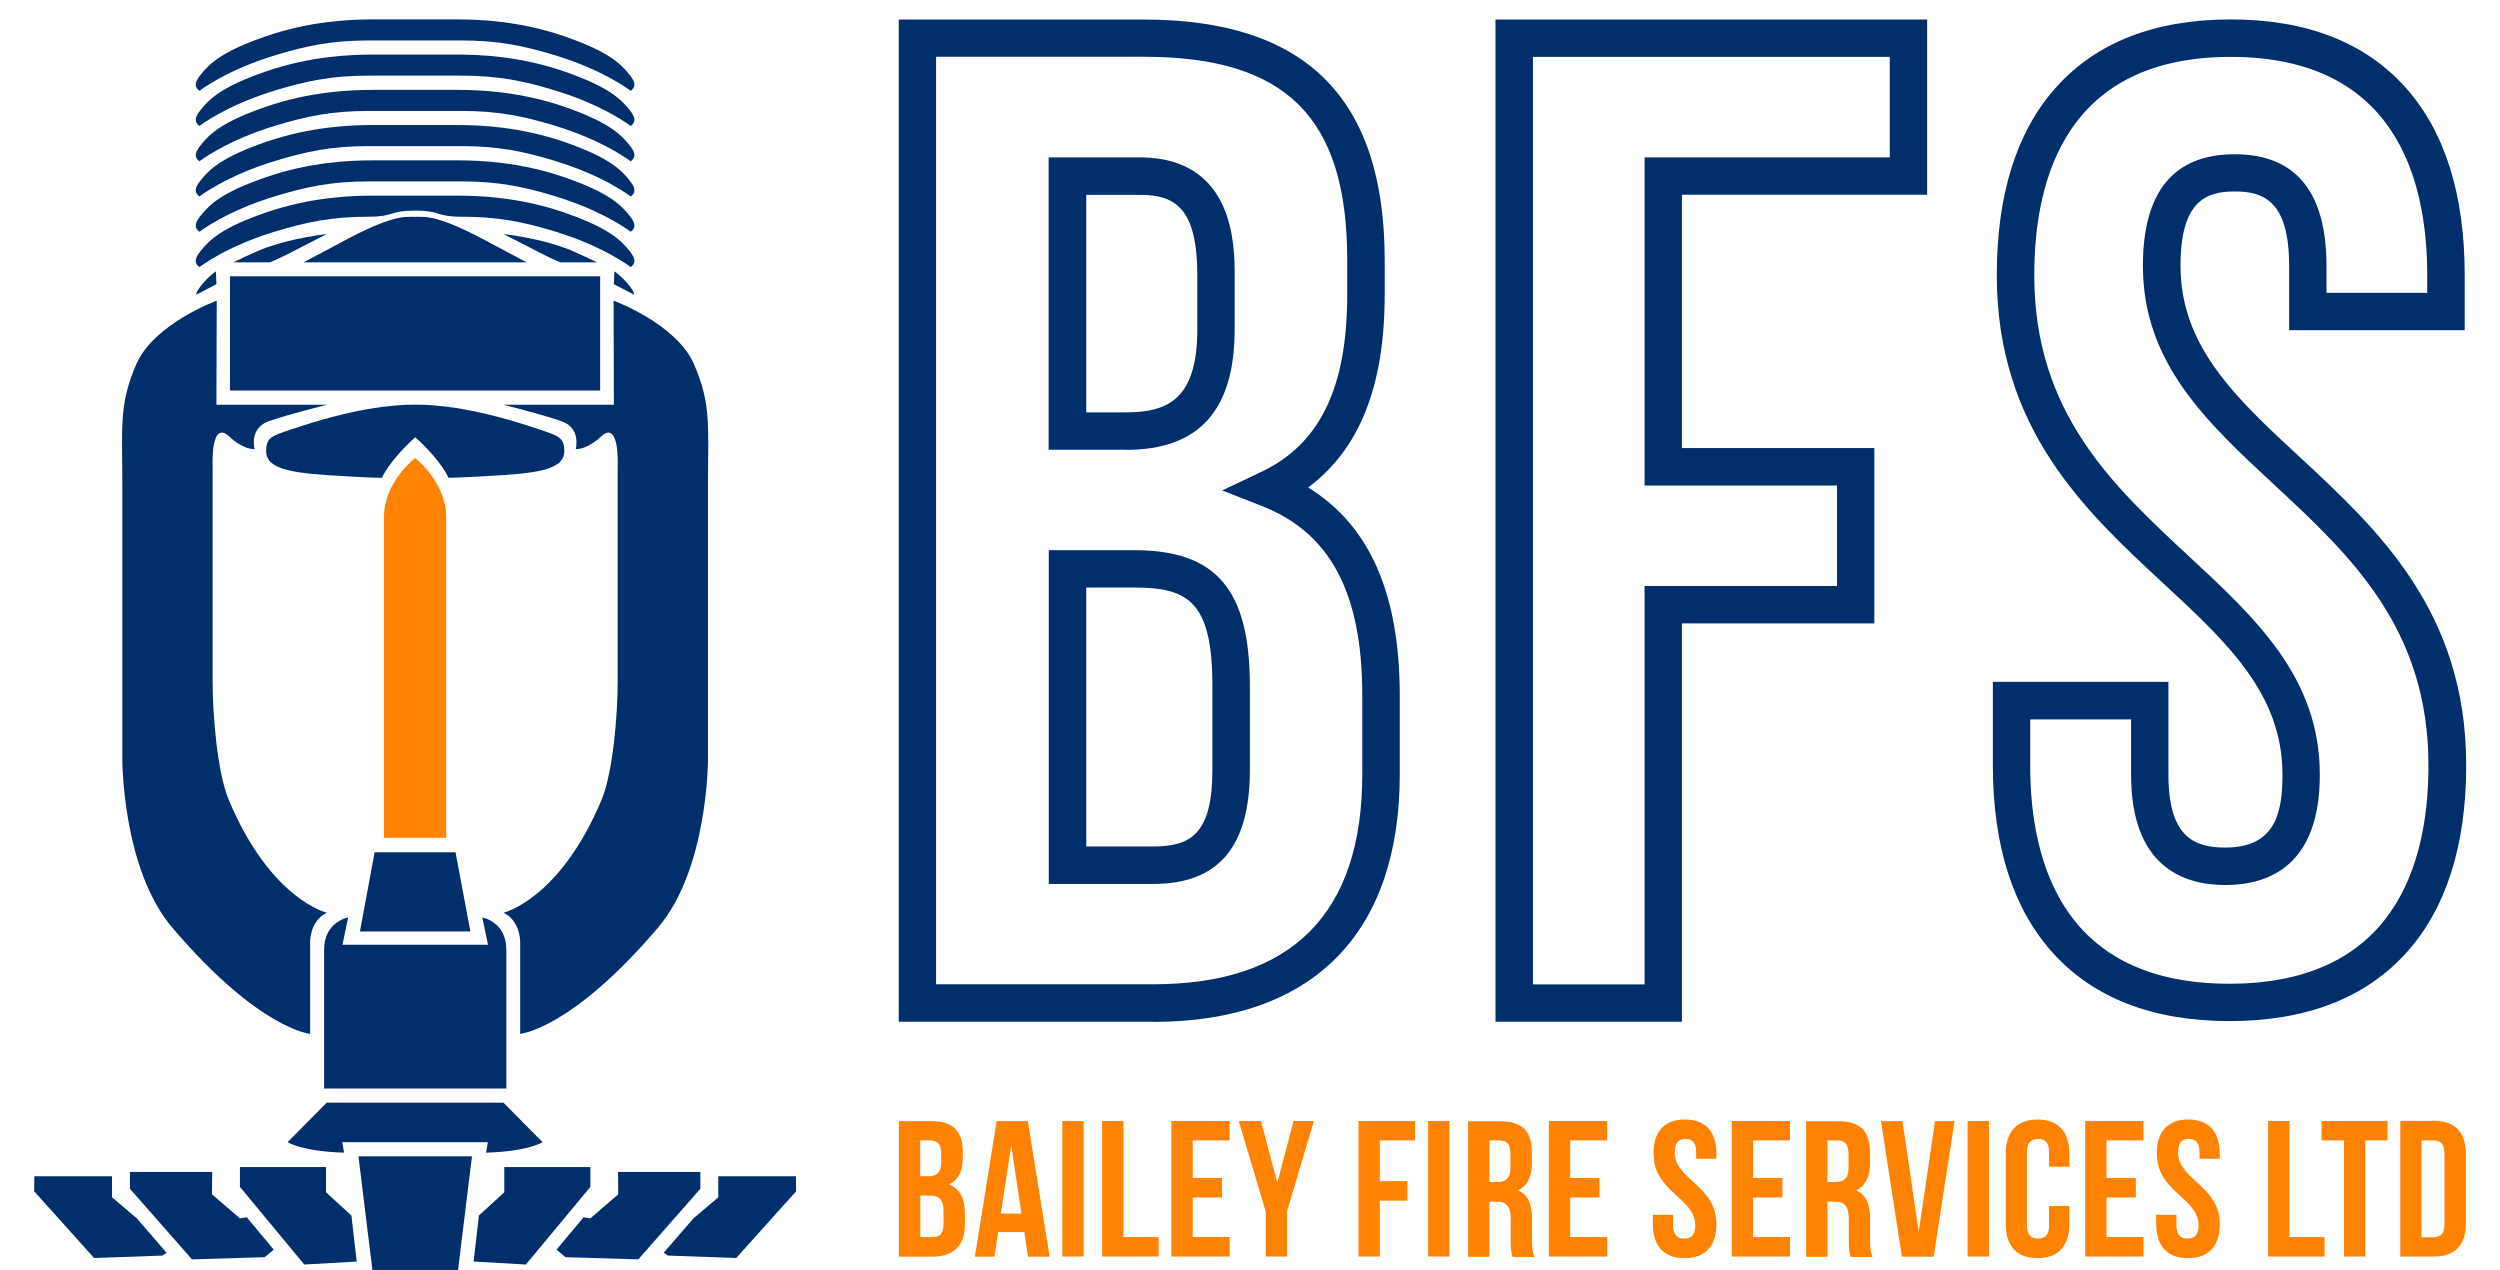 <?xml version="1.0" encoding="UTF-8"?>
<svg id="uuid-1145f554-724d-450b-b1ab-3f65b86e57ba" data-name="Layer 1" xmlns="http://www.w3.org/2000/svg" xmlns:xlink="http://www.w3.org/1999/xlink" viewBox="0 0 184.12 93.53">
  <defs>
    <style>
      .uuid-d5b5fd7b-df1a-4e40-bf80-037f6eb94b1b {
        fill: none;
      }

      .uuid-5a0d6105-ac2f-4f91-87f8-4cdea2e5801e {
        clip-path: url(#uuid-b9ad3cc3-f423-4781-b1ef-42be5b8934c4);
      }

      .uuid-f16ca6c7-be46-46d0-856f-187bbe1d49ee {
        clip-path: url(#uuid-7a185bda-2464-46b3-9740-73ff8907654d);
      }

      .uuid-bfbe51b1-4c3a-4ca0-8d8c-3e556613873d {
        fill: #002f6c;
      }

      .uuid-baefd420-27d6-4d1c-bba4-724fc5b72c07 {
        clip-path: url(#uuid-93d176e8-d9a3-4576-a242-aa1ef57cb51d);
      }

      .uuid-4df1d4ae-66f3-4cb3-acfc-890b388a3ca9 {
        fill: #ff8200;
      }

      .uuid-1b356d04-4197-4870-8393-37d4e932159c {
        clip-path: url(#uuid-bf3d9de2-ba8a-4409-8873-7a341d1f48a8);
      }
    </style>
    <clipPath id="uuid-bf3d9de2-ba8a-4409-8873-7a341d1f48a8">
      <rect class="uuid-d5b5fd7b-df1a-4e40-bf80-037f6eb94b1b" x="2.52" y="1.43" width="179.09" height="92.13"/>
    </clipPath>
    <clipPath id="uuid-b9ad3cc3-f423-4781-b1ef-42be5b8934c4">
      <rect class="uuid-d5b5fd7b-df1a-4e40-bf80-037f6eb94b1b" x="2.52" y="1.43" width="179.09" height="92.13"/>
    </clipPath>
    <clipPath id="uuid-93d176e8-d9a3-4576-a242-aa1ef57cb51d">
      <rect class="uuid-d5b5fd7b-df1a-4e40-bf80-037f6eb94b1b" x="2.52" y="1.43" width="179.09" height="92.13"/>
    </clipPath>
    <clipPath id="uuid-7a185bda-2464-46b3-9740-73ff8907654d">
      <rect class="uuid-d5b5fd7b-df1a-4e40-bf80-037f6eb94b1b" x="2.52" y="1.43" width="179.09" height="92.13"/>
    </clipPath>
  </defs>
  <g class="uuid-1b356d04-4197-4870-8393-37d4e932159c">
    <path class="uuid-bfbe51b1-4c3a-4ca0-8d8c-3e556613873d" d="M33.97,2.98c2.74,0,4.6.39,6.84,1.07,3.68,1.11,5.64,2.64,5.64,2.64.36-.27.39-.58-.05-1.14-.68-.87-1.6-1.76-4.85-2.88-3.25-1.12-6.21-1.24-7.82-1.24h-6.32c-1.61,0-4.57.12-7.82,1.24-3.25,1.12-4.17,2.01-4.85,2.88-.44.56-.41.87-.05,1.14,0,0,1.95-1.53,5.64-2.64,2.25-.68,4.1-1.07,6.84-1.07h6.79Z"/>
    <path class="uuid-bfbe51b1-4c3a-4ca0-8d8c-3e556613873d" d="M33.97,5.57c2.74,0,4.6.39,6.84,1.07,3.68,1.11,5.64,2.64,5.64,2.64.36-.27.39-.58-.05-1.14-.68-.87-1.6-1.75-4.85-2.88-3.25-1.12-6.21-1.24-7.82-1.24h-6.32c-1.61,0-4.57.12-7.82,1.24-3.25,1.12-4.17,2.01-4.85,2.88-.44.56-.41.87-.05,1.14,0,0,1.95-1.53,5.64-2.64,2.25-.68,4.1-1.07,6.84-1.07h6.79Z"/>
    <path class="uuid-bfbe51b1-4c3a-4ca0-8d8c-3e556613873d" d="M33.97,8.17c2.74,0,4.6.39,6.84,1.07,3.68,1.11,5.64,2.64,5.64,2.64.36-.27.39-.58-.05-1.14-.68-.87-1.6-1.75-4.85-2.88-3.25-1.12-6.21-1.24-7.82-1.24h-6.32c-1.61,0-4.57.12-7.82,1.24-3.25,1.12-4.17,2.01-4.85,2.88-.44.56-.41.87-.05,1.14,0,0,1.95-1.53,5.64-2.64,2.25-.68,4.1-1.07,6.84-1.07h6.79Z"/>
    <path class="uuid-bfbe51b1-4c3a-4ca0-8d8c-3e556613873d" d="M33.97,10.76c2.74,0,4.6.39,6.84,1.07,3.68,1.11,5.64,2.64,5.64,2.64.36-.27.39-.58-.05-1.14-.68-.87-1.6-1.75-4.85-2.88-3.25-1.12-6.21-1.24-7.82-1.24h-6.32c-1.61,0-4.57.12-7.82,1.24-3.25,1.12-4.17,2.01-4.85,2.88-.44.56-.41.87-.05,1.14,0,0,1.95-1.53,5.64-2.64,2.25-.68,4.1-1.07,6.84-1.07h6.79Z"/>
    <path class="uuid-bfbe51b1-4c3a-4ca0-8d8c-3e556613873d" d="M33.97,13.36c2.74,0,4.6.39,6.84,1.07,3.68,1.11,5.64,2.64,5.64,2.64.36-.27.39-.58-.05-1.14-.68-.87-1.6-1.76-4.85-2.88-3.25-1.12-6.21-1.24-7.82-1.24h-6.32c-1.61,0-4.57.12-7.82,1.24-3.25,1.12-4.17,2.01-4.85,2.88-.44.56-.41.87-.05,1.14,0,0,1.95-1.53,5.64-2.64,2.25-.68,4.1-1.07,6.84-1.07h6.79Z"/>
    <path class="uuid-bfbe51b1-4c3a-4ca0-8d8c-3e556613873d" d="M33.97,15.96c2.74,0,4.6.39,6.84,1.07,3.68,1.11,5.64,2.64,5.64,2.64.36-.27.39-.58-.05-1.14-.68-.87-1.6-1.75-4.85-2.88-3.25-1.12-6.21-1.24-7.82-1.24h-6.32c-1.61,0-4.57.12-7.82,1.24-3.25,1.12-4.17,2.01-4.85,2.88-.44.56-.41.87-.05,1.14,0,0,1.95-1.53,5.64-2.64,2.25-.68,4.1-1.07,6.84-1.07,1.89,0,1.45-.45,3.4-.45s1.51.45,3.4.45"/>
    <path class="uuid-bfbe51b1-4c3a-4ca0-8d8c-3e556613873d" d="M38.78,19.32l-2.63-1.4c-3.89-2.12-4.78-1.95-5.58-1.95s-1.69-.17-5.58,1.95l-2.63,1.4h16.42Z"/>
    <path class="uuid-bfbe51b1-4c3a-4ca0-8d8c-3e556613873d" d="M24.05,17.24s-.58.07-.63.08c-1.2.19-2.41.43-3.82.92-.69.24-2.42,1.08-2.42,1.08h2.71s.78-.34,1.19-.55c1.08-.55,2.96-1.52,2.96-1.52"/>
    <path class="uuid-bfbe51b1-4c3a-4ca0-8d8c-3e556613873d" d="M37.1,17.24s.58.07.63.08c1.2.19,2.41.43,3.82.92.69.24,2.42,1.08,2.42,1.08h-2.71s-.78-.34-1.19-.55c-1.08-.55-2.96-1.52-2.96-1.52"/>
    <path class="uuid-bfbe51b1-4c3a-4ca0-8d8c-3e556613873d" d="M15.91,19.98s-.08.06-.13.09c-.46.36-.77.7-1.03,1.04-.11.14-.18.26-.24.37-.03.06-.07.23-.07.23l1.5-.78-.04-.95Z"/>
    <path class="uuid-bfbe51b1-4c3a-4ca0-8d8c-3e556613873d" d="M45.24,19.98s.08.06.13.09c.46.36.77.7,1.03,1.04.11.14.18.26.24.37.03.06.07.23.07.23l-1.5-.78.04-.95Z"/>
  </g>
  <rect class="uuid-bfbe51b1-4c3a-4ca0-8d8c-3e556613873d" x="16.94" y="20.35" width="27.26" height="8.41"/>
  <g class="uuid-5a0d6105-ac2f-4f91-87f8-4cdea2e5801e">
    <path class="uuid-bfbe51b1-4c3a-4ca0-8d8c-3e556613873d" d="M15.92,22.16s-4.59,1.69-5.88,4.66c-1.3,2.97-1.03,4.69-1.03,8.94v20.17s-.02,8.04,3.68,12.39c6.38,7.5,10.15,7.82,10.15,7.82v-6.49s-.15-1.77,1.23-2.43c0,0-4.15-.96-7.23-8.33-.85-2.05-1.18-6.34-1.18-8.63v-15.93s-.17-3.58,1.29-2.12c0,0,.9.87,1.8.87,0,0-.43-1.55,1.05-2.06,1.47-.52,4.28-1.21,4.28-1.21h-8.14l.02-7.63"/>
    <path class="uuid-bfbe51b1-4c3a-4ca0-8d8c-3e556613873d" d="M45.23,22.16s4.59,1.69,5.88,4.66c1.3,2.97,1.03,4.69,1.03,8.94v20.17s.02,8.04-3.68,12.39c-6.38,7.5-10.15,7.82-10.15,7.82v-6.49s.15-1.77-1.23-2.43c0,0,4.15-.96,7.23-8.33.85-2.05,1.18-6.34,1.18-8.63v-15.93s.17-3.58-1.29-2.12c0,0-.9.87-1.8.87,0,0,.43-1.55-1.05-2.06-1.48-.52-4.28-1.21-4.28-1.21h8.14l-.02-7.63"/>
    <path class="uuid-bfbe51b1-4c3a-4ca0-8d8c-3e556613873d" d="M33.03,35.19s.84,0,4.06-.2c3.22-.21,4.49-.65,4.47-1.8-.02-1-.44-1.09-1.92-1.59-4.45-1.5-7.28-1.8-9.06-1.8s-4.61.3-9.06,1.8c-1.48.5-1.9.59-1.92,1.59-.02,1.15,1.25,1.59,4.47,1.8,3.22.21,4.06.2,4.06.2,0,0,.48-1.2,2.45-2.99,1.98,1.79,2.45,2.99,2.45,2.99"/>
    <path class="uuid-4df1d4ae-66f3-4cb3-acfc-890b388a3ca9" d="M32.86,61.7v-23.62c0-2.58-2.29-4.35-2.29-4.35,0,0-2.29,1.77-2.29,4.35v23.62h4.58Z"/>
  </g>
  <polygon class="uuid-bfbe51b1-4c3a-4ca0-8d8c-3e556613873d" points="27.59 62.77 26.51 68.6 34.64 68.6 33.55 62.77 27.59 62.77"/>
  <g class="uuid-baefd420-27d6-4d1c-bba4-724fc5b72c07">
    <path class="uuid-bfbe51b1-4c3a-4ca0-8d8c-3e556613873d" d="M23.87,80.17v-10.21c0-2.09,1.77-2.39,1.77-2.39l-.42,2.01h10.72l-.42-2.01s1.77.3,1.77,2.39v10.21h-13.41Z"/>
    <path class="uuid-bfbe51b1-4c3a-4ca0-8d8c-3e556613873d" d="M35.93,84.12l-.13.77c3.11-.09,4.16-.77,4.16-.77l-2.88-2.91h-13.02l-2.88,2.91s1.05.68,4.16.77l-.13-.77h10.71Z"/>
  </g>
  <polygon class="uuid-bfbe51b1-4c3a-4ca0-8d8c-3e556613873d" points="26.4 85.16 27.43 93.56 33.73 93.56 34.76 85.16 26.4 85.16"/>
  <polygon class="uuid-bfbe51b1-4c3a-4ca0-8d8c-3e556613873d" points="25.88 89.52 24.01 87.81 24.01 85.95 17.67 85.95 17.67 87.41 22.41 93.13 26.27 92.91 25.88 89.52"/>
  <polygon class="uuid-bfbe51b1-4c3a-4ca0-8d8c-3e556613873d" points="35.27 89.52 37.14 87.81 37.14 85.95 43.48 85.95 43.48 87.41 38.73 93.13 34.88 92.91 35.27 89.52"/>
  <polygon class="uuid-bfbe51b1-4c3a-4ca0-8d8c-3e556613873d" points="15.63 86.31 9.57 86.31 9.57 87.55 14.14 92.75 19.49 92.59 20.16 92.03 18.17 89.65 17.67 89.73 15.61 87.96 15.63 86.31"/>
  <polygon class="uuid-bfbe51b1-4c3a-4ca0-8d8c-3e556613873d" points="45.52 86.31 51.58 86.31 51.58 87.55 47.01 92.75 41.65 92.59 40.99 92.03 42.98 89.65 43.48 89.73 45.53 87.96 45.52 86.31"/>
  <polygon class="uuid-bfbe51b1-4c3a-4ca0-8d8c-3e556613873d" points="2.53 86.63 2.52 87.74 6.93 92.65 11.96 92.47 12.27 92.27 10.08 89.73 8.25 88.18 8.25 86.63 2.53 86.63"/>
  <polygon class="uuid-bfbe51b1-4c3a-4ca0-8d8c-3e556613873d" points="52.9 86.63 58.62 86.63 58.63 87.74 54.22 92.65 49.19 92.47 48.88 92.26 51.07 89.73 52.9 88.18 52.9 86.63"/>
  <g class="uuid-f16ca6c7-be46-46d0-856f-187bbe1d49ee">
    <path class="uuid-4df1d4ae-66f3-4cb3-acfc-890b388a3ca9" d="M179.23,83.99c.5,0,.8.26.8.97v5.19c0,.71-.3.97-.8.97h-.89v-7.13h.89ZM176.78,92.54h2.49c1.57,0,2.34-.87,2.34-2.47v-5.05c0-1.6-.77-2.47-2.34-2.47h-2.49v9.98ZM170.99,83.99h1.64v8.55h1.57v-8.55h1.64v-1.43h-4.86v1.43ZM167.04,92.54h4.16v-1.43h-2.59v-8.55h-1.57v9.98ZM158.85,84.96c0,2.85,3.07,3.24,3.07,5.29,0,.71-.31.97-.81.97s-.82-.26-.82-.97v-.78h-1.49v.68c0,1.6.8,2.51,2.34,2.51s2.34-.91,2.34-2.51c0-2.85-3.07-3.24-3.07-5.29,0-.71.29-.98.79-.98s.79.27.79.98v.48h1.49v-.38c0-1.6-.79-2.51-2.32-2.51s-2.32.91-2.32,2.51M155.14,83.99h2.72v-1.43h-4.29v9.98h4.29v-1.43h-2.72v-2.92h2.16v-1.43h-2.16v-2.78ZM150.91,88.82v1.43c0,.71-.31.97-.81.97s-.82-.26-.82-.97v-5.39c0-.71.31-.98.82-.98s.81.27.81.98v1.07h1.49v-.97c0-1.6-.8-2.51-2.34-2.51s-2.34.91-2.34,2.51v5.19c0,1.6.8,2.51,2.34,2.51s2.34-.91,2.34-2.51v-1.33h-1.49ZM144.91,92.54h1.57v-9.98h-1.57v9.98ZM140.12,82.57h-1.59l1.54,9.98h2.34l1.54-9.98h-1.44l-1.2,8.14-1.2-8.14ZM135.34,83.99c.56,0,.8.31.8,1.03v.98c0,.8-.36,1.05-.94,1.05h-.61v-3.06h.76ZM137.9,92.54c-.16-.37-.17-.73-.17-1.21v-1.54c0-1.04-.26-1.8-1.04-2.12.7-.33,1.03-1,1.03-2.02v-.78c0-1.54-.7-2.29-2.33-2.29h-2.37v9.98h1.57v-4.06h.54c.71,0,1.03.34,1.03,1.27v1.57c0,.81.06.97.14,1.23h1.6ZM129.11,83.99h2.72v-1.43h-4.29v9.98h4.29v-1.43h-2.72v-2.92h2.16v-1.43h-2.16v-2.78ZM121.78,84.96c0,2.85,3.07,3.24,3.07,5.29,0,.71-.31.97-.81.97s-.82-.26-.82-.97v-.78h-1.49v.68c0,1.6.8,2.51,2.34,2.51s2.34-.91,2.34-2.51c0-2.85-3.07-3.24-3.07-5.29,0-.71.29-.98.79-.98s.79.27.79.98v.48h1.49v-.38c0-1.6-.79-2.51-2.32-2.51s-2.32.91-2.32,2.51M115.64,83.99h2.72v-1.43h-4.29v9.98h4.29v-1.43h-2.72v-2.92h2.16v-1.43h-2.16v-2.78ZM110.44,83.99c.56,0,.8.31.8,1.03v.98c0,.8-.36,1.05-.94,1.05h-.61v-3.06h.76ZM113,92.54c-.16-.37-.17-.73-.17-1.21v-1.54c0-1.04-.26-1.8-1.04-2.12.7-.33,1.03-1,1.03-2.02v-.78c0-1.54-.7-2.29-2.33-2.29h-2.37v9.98h1.57v-4.06h.54c.71,0,1.03.34,1.03,1.27v1.57c0,.81.06.97.14,1.23h1.6ZM105.18,92.54h1.57v-9.98h-1.57v9.98ZM101.62,83.99h2.59v-1.43h-4.16v9.98h1.57v-4.12h2.03v-1.43h-2.03v-3.01ZM93.21,92.54h1.57v-3.31l1.99-6.67h-1.5l-1.2,4.55-1.2-4.55h-1.64l1.99,6.67v3.31ZM87.84,83.99h2.72v-1.43h-4.29v9.98h4.29v-1.43h-2.72v-2.92h2.16v-1.43h-2.16v-2.78ZM81.17,92.54h4.16v-1.43h-2.59v-8.55h-1.57v9.98ZM78.24,92.54h1.57v-9.98h-1.57v9.98ZM74.47,84.33l.76,5.05h-1.52l.76-5.05ZM75.7,82.57h-2.3l-1.6,9.98h1.44l.27-1.81h1.93l.27,1.81h1.59l-1.6-9.98ZM68.52,83.99c.56,0,.8.31.8,1.03v.56c0,.8-.36,1.05-.94,1.05h-.61v-2.64h.76ZM68.47,88.05c.71,0,1.02.29,1.02,1.21v.87c0,.74-.29.98-.81.98h-.9v-3.06h.7ZM68.57,82.57h-2.37v9.98h2.47c1.57,0,2.39-.83,2.39-2.37v-.81c0-1.05-.33-1.81-1.17-2.14.7-.33,1.02-.98,1.02-2.01v-.36c0-1.54-.7-2.29-2.33-2.29"/>
  </g>
  <path class="uuid-bfbe51b1-4c3a-4ca0-8d8c-3e556613873d" d="M112.9,4.19h26.28v7.4h-18.06v24.17h14.17v7.4h-14.17v29.34h-8.22V4.19ZM110.14,1.44v73.81h13.73v-29.34h14.17v-12.91h-14.17V14.34h18.06V1.44h-31.79Z"/>
  <g>
    <path class="uuid-bfbe51b1-4c3a-4ca0-8d8c-3e556613873d" d="M79.99,30.37h2.94c3.15,0,5.25-1.04,5.25-6.13v-3.96c0-4.94-1.62-5.93-4.24-5.93h-3.94v16.02ZM82.93,33.12h-5.7V11.59h6.7c7,0,7,6.54,7,8.69v3.96c0,5.98-2.62,8.89-8,8.89M79.99,62.34h4.95c2.75,0,4.35-.92,4.35-5.63v-6.19c0-6.2-1.77-7.25-5.75-7.25h-3.54v19.07ZM84.94,65.1h-7.7v-24.58h6.3c6.04,0,8.51,2.9,8.51,10.01v6.19c0,5.64-2.32,8.38-7.1,8.38M68.95,72.49h15.99c10.21,0,15.39-5.21,15.39-15.47v-5.79c0-7.53-2.34-11.97-7.36-13.95l-2.96-1.16,2.87-1.36c4.33-2.05,6.34-6.21,6.34-13.07v-2.54c0-10.49-4.48-14.97-14.99-14.97h-15.29v68.3ZM84.94,75.25h-18.75V1.44h18.05c11.94,0,17.74,5.8,17.74,17.72v2.54c0,6.72-1.85,11.39-5.64,14.2,4.54,2.8,6.75,7.84,6.75,15.34v5.79c0,11.75-6.44,18.23-18.15,18.23"/>
    <path class="uuid-bfbe51b1-4c3a-4ca0-8d8c-3e556613873d" d="M149.52,52.99v3.38c0,7.33,2.54,16.08,14.66,16.08s14.67-8.74,14.67-16.08c0-10.13-5.78-15.49-11.36-20.67-4.97-4.61-9.67-8.97-9.67-16.12,0-5.46,2.27-8.22,6.76-8.22s6.76,2.77,6.76,8.22v1.99h7.42v-1.3c0-7.33-2.51-16.08-14.47-16.08s-14.47,8.74-14.47,16.08c0,10.13,5.78,15.49,11.36,20.67,4.97,4.61,9.67,8.97,9.67,16.12,0,6.71-3.78,8.12-6.95,8.12s-6.95-1.41-6.95-8.12v-4.08h-7.42ZM164.19,75.2c-5.62,0-10-1.69-13-5.02-2.93-3.24-4.42-7.89-4.42-13.82v-6.14h12.93v6.83c0,4.72,2.02,5.37,4.2,5.37,3.69,0,4.2-2.58,4.2-5.37,0-5.95-4.07-9.73-8.79-14.1-5.74-5.32-12.25-11.36-12.25-22.69,0-5.93,1.46-10.58,4.35-13.81,2.97-3.33,7.3-5.02,12.88-5.02s9.9,1.69,12.88,5.02c2.89,3.24,4.35,7.88,4.35,13.81v4.06h-12.93v-4.75c0-4.8-1.92-5.47-4-5.47s-4,.66-4,5.47c0,5.95,4.07,9.73,8.79,14.1,5.74,5.32,12.25,11.36,12.25,22.69,0,5.93-1.49,10.58-4.42,13.82-3.01,3.33-7.38,5.02-13.01,5.02"/>
  </g>
</svg>